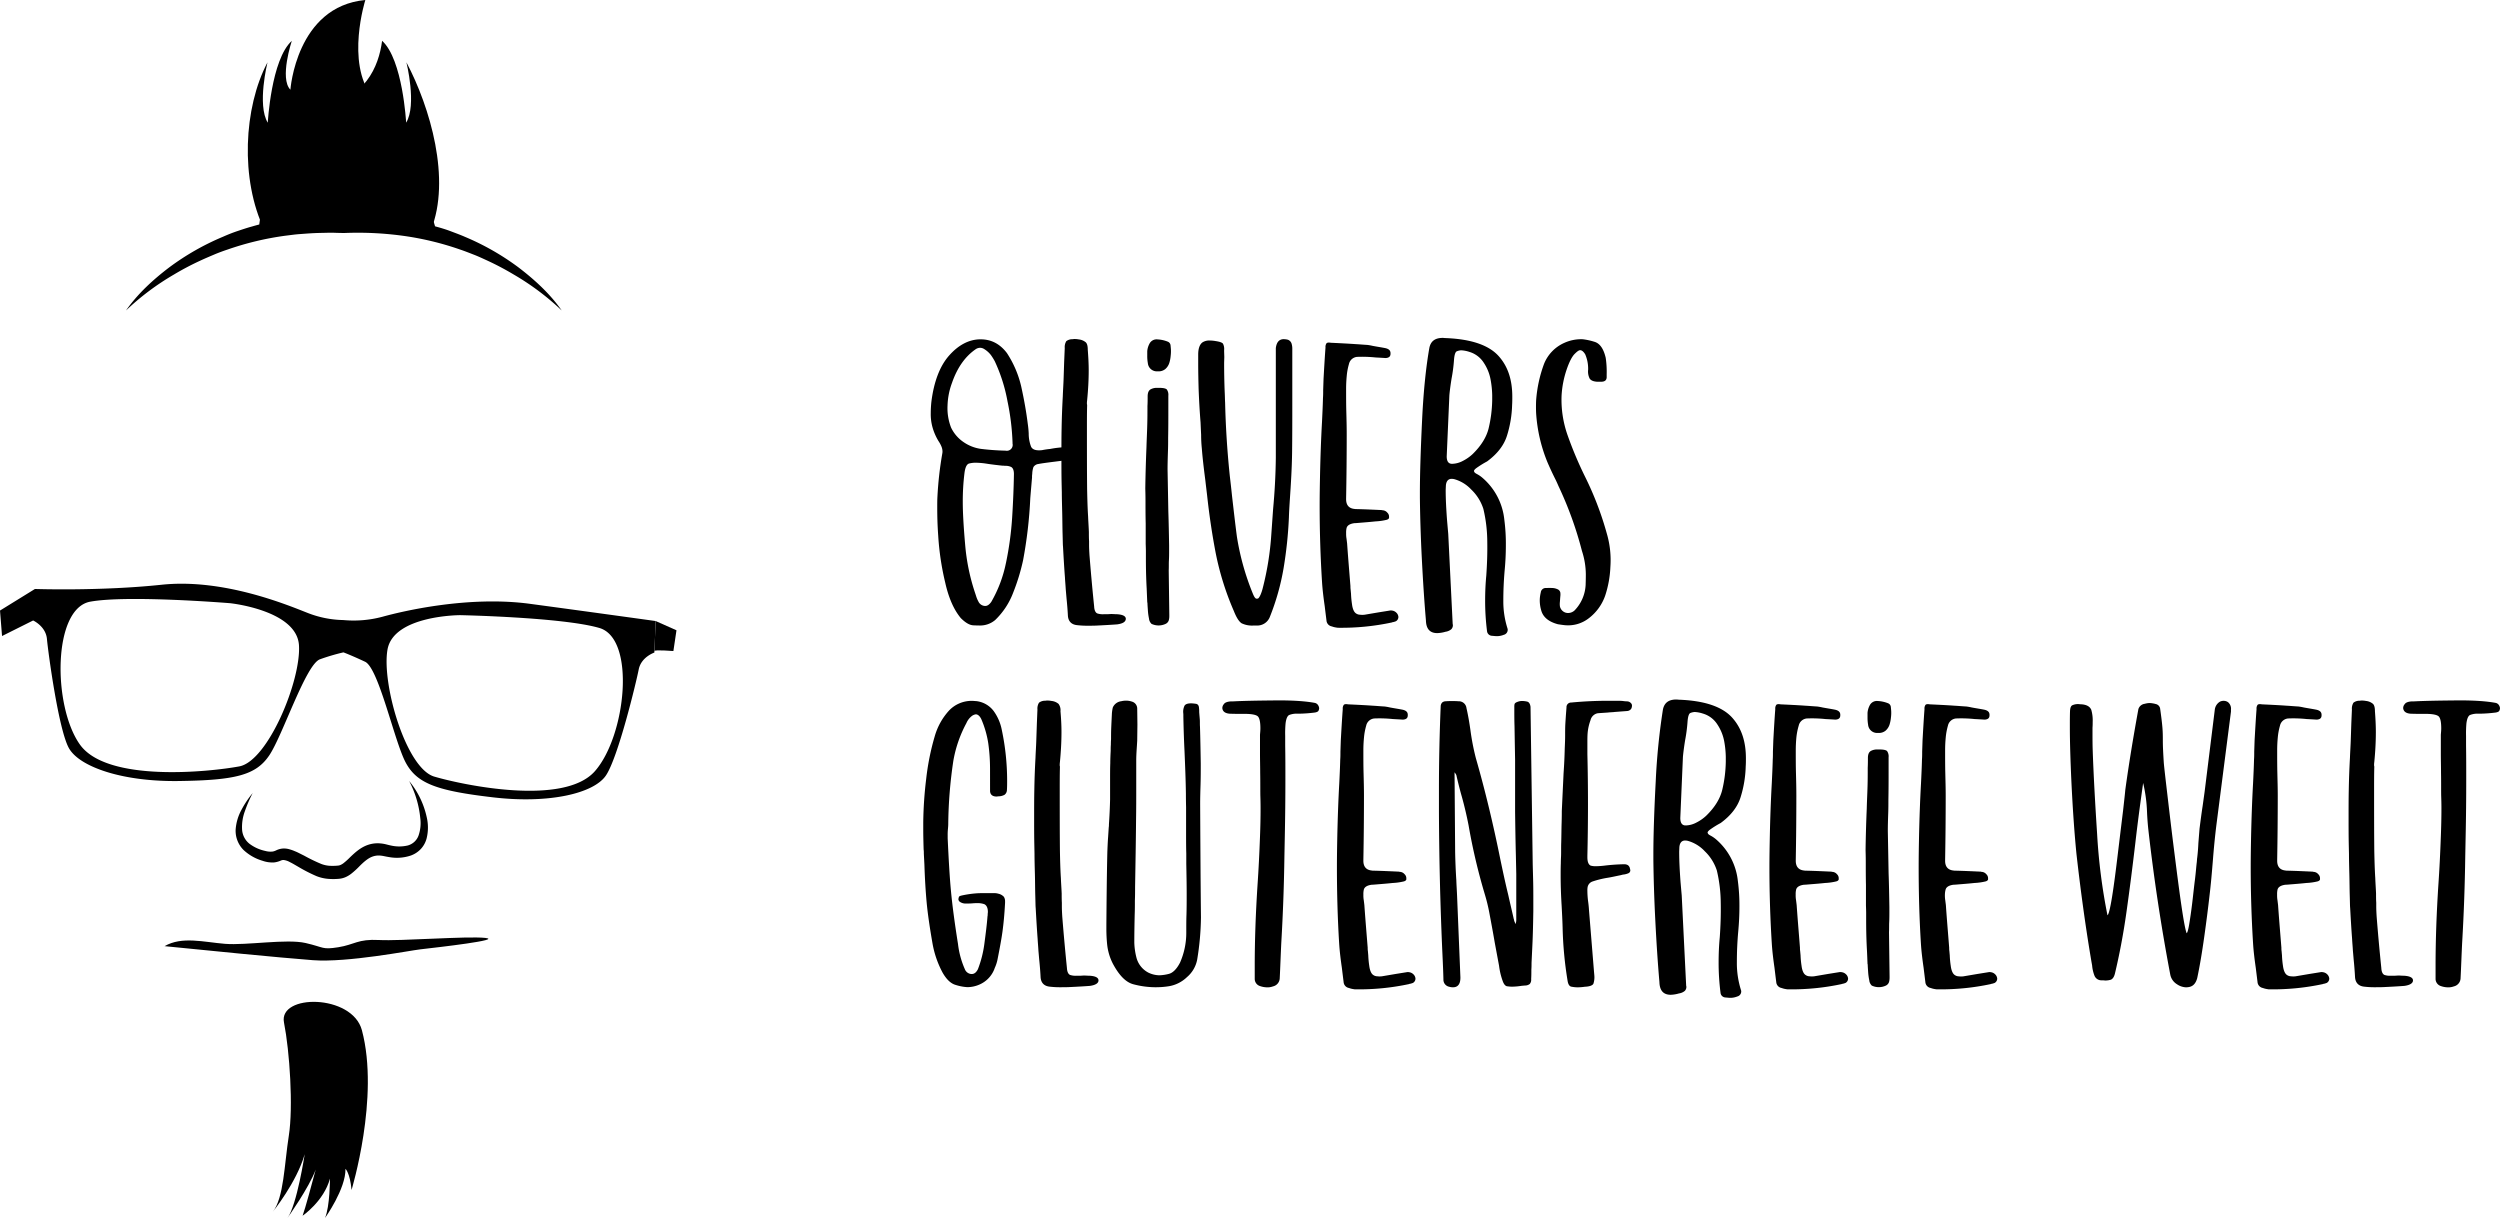 <svg id="Layer_1" data-name="Layer 1" xmlns="http://www.w3.org/2000/svg" viewBox="0 0 1126.02 548.62"><path d="M424.5,203.18a6.09,6.09,0,0,0-.44-2,13,13,0,0,0-1.32-2.46,25.16,25.16,0,0,1-2.73-6.25,22.21,22.21,0,0,1-.79-6.41c0-1.59.09-3.17.27-5,1.14-9.23,3.87-16.26,8-20.92s8.7-7.12,13.63-7.3h.61c4.66,0,8.62,2,11.78,6.16A46.47,46.47,0,0,1,460,174.25c1.32,6,2.28,11.52,2.9,16.53a44.72,44.72,0,0,1,.44,4.49,16.62,16.62,0,0,0,1.05,5.89c.53,1.14,1.76,1.67,3.52,1.67a8.91,8.91,0,0,0,1.5-.09,34.15,34.15,0,0,1,3.6-.53,44.29,44.29,0,0,1,6.68-.79h.71a2.18,2.18,0,0,1,1.76,1.5,5.22,5.22,0,0,1,.35,1.58,5.75,5.75,0,0,1-.27,1.49,1.81,1.81,0,0,1-1.49,1.23l-7,.88c-2.72.36-4.74.62-6,.88a3.05,3.05,0,0,0-2.29,1.41,10.51,10.51,0,0,0-.53,3.08,8.3,8.3,0,0,0-.09,1.58c-.26,3-.52,6.07-.79,9.32a201.05,201.05,0,0,1-3.25,28,92.16,92.16,0,0,1-4.4,14.42,33.56,33.56,0,0,1-8.17,12.48,10.5,10.5,0,0,1-7.12,2.46c-.18,0-1.06,0-2.73-.08s-3.52-1.15-5.63-3.26c-3.07-3.69-5.45-9-7-15.91a122.17,122.17,0,0,1-3.17-21.19c-.35-4.84-.44-9.06-.44-12.66,0-1.76,0-3.43.09-4.93a159.73,159.73,0,0,1,2.2-19.51A4.26,4.26,0,0,0,424.5,203.18Zm4.39-31a31.75,31.75,0,0,0-2.11,10.47,24.05,24.05,0,0,0,1.59,9.93,16.42,16.42,0,0,0,5.71,6.6,18.21,18.21,0,0,0,7.74,3c3.6.44,7.12.7,10.73.79h.35a2.64,2.64,0,0,0,3.16-3.17v-.44a108.79,108.79,0,0,0-2.28-18.64,73.56,73.56,0,0,0-5.72-18,25.79,25.79,0,0,0-1.76-2.82,11.27,11.27,0,0,0-3.07-2.72,3.45,3.45,0,0,0-1.76-.53,3.73,3.73,0,0,0-1.85.53C434.79,160.45,431.27,165.46,428.89,172.14Zm24.18,81.51a145.15,145.15,0,0,0,2.82-20.75c.44-7.12.7-13.54.79-19.43,0-1.67-.44-2.73-1.23-3.17a5.68,5.68,0,0,0-2.46-.53h-.44a6,6,0,0,0-1.15-.08c-2.55-.27-4.66-.53-6.42-.79a37,37,0,0,0-5.53-.53,12.11,12.11,0,0,0-2.91.35c-1.05.26-1.75,1.58-2.11,4.13a104.15,104.15,0,0,0-.79,13.28q0,6.85,1.06,19a92.51,92.51,0,0,0,4.66,22.42c.09.26.17.53.26.79a12.7,12.7,0,0,0,1.06,2.55,3.45,3.45,0,0,0,2.9,2h.17c1,0,1.85-.61,2.73-1.84A57.92,57.92,0,0,0,453.07,253.65Z"/><path d="M490.36,166.87c0,4.48-.27,9-.71,13.45a9.91,9.91,0,0,0-.09,1.67,1.68,1.68,0,0,1,.09.62c-.09,3.43-.09,6.77-.09,10.11,0,9.23,0,18.55.09,27.78.09,4.05.18,8.09.44,12.13.09,2.38.27,4.66.35,7,0,1.41,0,2.81.09,4.13v1.59c0,1.58.09,3.07.18,4.66q.92,11.6,2.11,23.21c.08,1.67.61,2.72,1.4,3.07a7.94,7.94,0,0,0,2.91.36h1.49c.62,0,1.32-.09,2-.09s1.58.09,2.46.09q4,.25,4,2.11c-.09,1.31-1.32,2.11-3.87,2.46q-3.3.25-9,.53c-1.4.08-2.81.08-4,.08a40,40,0,0,1-5.1-.26c-2.55-.26-4-1.76-4.13-4.4s-.36-5.27-.62-7.82l-.35-4.05c-.09-1.75-.27-3.51-.35-5.18-.36-4.66-.62-9.32-.88-14-.09-.79-.09-2.55-.18-5.45s-.09-6.07-.17-9.59-.18-6.59-.18-9.23l-.09-4c-.09-4.22-.09-8.35-.09-12.57s0-8.35.09-12.57q.13-7.12.53-14.25c.09-2.55.26-5,.35-7.47.09-2.64.18-5.27.26-7.91l.27-6.33a5.08,5.08,0,0,1,.7-3.08,4.37,4.37,0,0,1,2.82-.88,4.88,4.88,0,0,1,1.14-.09,10.53,10.53,0,0,1,1.67.18,5.83,5.83,0,0,1,3.16,1.32c.62.61.88,1.76.88,3.34C490.18,160.63,490.36,163.7,490.36,166.87Z"/><path d="M516.47,265c-.26-4.57-.35-9.23-.35-13.8v-2.82c0-.09,0-1.23-.09-3.43v-9.23c-.09-3.6-.09-7-.09-10.11s-.09-5-.09-5.8q.14-9.24.53-18.47c.09-3.25.27-6.59.35-9.93.09-2.81.09-5.63.09-8.53.09-1.49.09-2.9.09-4.31,0-1.67.44-2.72,1.41-3.25a5.92,5.92,0,0,1,3.07-.62h.88c1.67,0,2.82.27,3.26.71a4.16,4.16,0,0,1,.7,2.81v5.45c0,4.57,0,9.15-.09,13.63,0,2,0,4-.09,6.07-.08,2.72-.17,5.36-.17,8.09l.35,19c.17,5,.26,10.11.35,15.21v2.2c0,1.49,0,3.07-.09,4.57s0,3-.09,4.48l.27,20v.7a6.57,6.57,0,0,1-.27,1.85A2.66,2.66,0,0,1,525,281a7.41,7.41,0,0,1-6.33,0,3.73,3.73,0,0,1-1.15-2.37,26.35,26.35,0,0,1-.52-4c-.09-1.32-.18-2.37-.18-3.16a.33.33,0,0,1-.09-.27C516.65,269.21,516.56,267.1,516.47,265Zm10.81-104.72a14.91,14.91,0,0,1-.61,3.17,6.06,6.06,0,0,1-1.85,2.81,4.75,4.75,0,0,1-3.08,1h-.61a4.06,4.06,0,0,1-4.13-3.69,18,18,0,0,1-.27-3.34v-2a8.41,8.41,0,0,1,1-3.42,3.59,3.59,0,0,1,3.6-1.94,14.24,14.24,0,0,1,4.75,1.06,2,2,0,0,1,1.15,1.67c.08.88.17,1.67.17,2.28v.71A17.27,17.27,0,0,1,527.28,160.27Z"/><path d="M541,195.88c-.09-1.84-.18-3.78-.26-5.62-.44-5.54-.71-10.64-.88-15.3-.09-3.52-.18-7.3-.18-11.26v-4c0-2.81.71-4.66,2-5.54a5.64,5.64,0,0,1,3.17-.79,15.62,15.62,0,0,1,2.73.26c1.75.27,2.81.62,3.25,1.15a5.17,5.17,0,0,1,.53,2.9v.61l.08,2.55-.08,2.55c0,4.49.08,8.88.26,13.28.09,1.58.09,3.16.18,4.66q.39,16.49,2.11,33c.35,3,.7,6,1,9,.71,6.15,1.41,12.31,2.2,18.37a114.62,114.62,0,0,0,7.21,25.76c.62,1.5,1.14,2.2,1.67,2.2a2.32,2.32,0,0,0,.62-.09c.26-.08.7-.7,1.14-1.67a20,20,0,0,0,1-3,131.47,131.47,0,0,0,3.86-24.17q.41-5.8.8-11.35c.7-7.47,1.14-15.21,1.23-23.21V156.76c.35-2.64,1.49-4,3.6-4a8,8,0,0,1,1.85.26A2.75,2.75,0,0,1,581.8,155a7.53,7.53,0,0,1,.26,1.93v25.24c0,7.12,0,14.33-.09,21.45s-.52,14.16-1,21.19c-.18,2.81-.36,5.63-.44,8.35a188.61,188.61,0,0,1-2.38,22.69A108,108,0,0,1,572,277.74a6.08,6.08,0,0,1-6.07,4h-1.23a10.87,10.87,0,0,1-5.45-1c-1.23-.79-2.37-2.64-3.52-5.54a127.23,127.23,0,0,1-8.17-26.11c-1.59-8.27-2.9-17-3.87-26-.26-2.2-.53-4.4-.79-6.68l-.27-2.11c-.52-4.13-1-8.18-1.32-12.31Q541,198.92,541,195.88Z"/><path d="M627,275a3.29,3.29,0,0,1,1.85.88,2.94,2.94,0,0,1,1,2,2.21,2.21,0,0,1-1.14,1.94,8.11,8.11,0,0,1-1.49.44.33.33,0,0,0-.27.09A108,108,0,0,1,603,282.75a4.26,4.26,0,0,1-1.06-.09,10.2,10.2,0,0,1-1.58-.35c-.17-.09-.35-.09-.53-.18a2.9,2.9,0,0,1-2.37-2.63c-.26-2.11-.53-4.22-.79-6.42-.53-3.69-1-7.39-1.23-11.17-.71-11.34-1.06-22.77-1.06-34.11,0-4.66.09-9.41.18-14.07.17-7.91.44-15.74.88-23.65.17-3.6.35-7.21.44-10.81.09-1.15.09-2.38.09-3.61l.17-5.1c.27-4.66.53-9.41.88-14.07a2.78,2.78,0,0,1,.44-1.84c.26-.35,1-.44,1.93-.27,3.79.18,7.48.36,11.26.62,1.67.09,3.43.26,5.19.35a23.51,23.51,0,0,1,2.46.44c1.84.35,3.69.62,5.62,1,1.59.35,2.38,1.05,2.38,2.28v.27c0,1.23-.71,1.84-2.2,1.93-1.32-.09-2.81-.17-4.48-.26a58.15,58.15,0,0,0-8.36-.27,4.12,4.12,0,0,0-3.69,3.26,27.78,27.78,0,0,0-1,5.45c-.18,1.93-.27,3.78-.27,5.63,0,3.51,0,6.94.09,10.28s.18,6.77.18,10.11q0,14.51-.27,29v.35c0,2.64,1.23,4.13,3.69,4.4a4.78,4.78,0,0,0,1.06.08c3.78.09,7.56.27,11.34.44l.27.09a2.92,2.92,0,0,1,2.19,1.06,2.45,2.45,0,0,1,.79,1.75v.62c-.08.35-.43.7-1.14.88a26.31,26.31,0,0,1-5,.7c-2.46.27-4.75.44-6.95.62-1.05.09-1.84.17-2.46.17-2.11.27-3.34,1.06-3.6,2.29a8.73,8.73,0,0,0-.18,2.2,12.6,12.6,0,0,0,.18,2.55l.26,2.11c.44,6.42,1,12.83,1.5,19.25a10,10,0,0,0,.08,1.5l.18,1.93a41.12,41.12,0,0,0,.44,4.66c.26,2.11.88,3.52,1.76,4.13a3.25,3.25,0,0,0,1.84.62,8.32,8.32,0,0,0,2.12,0l6.24-1.06,4.92-.79A2.83,2.83,0,0,1,627,275Z"/><path d="M649.85,152.19c.36,0,.8.08,1.15.08,11.78.44,20,3.26,24.44,8.62,3.87,4.57,5.71,10.46,5.71,17.76,0,1.23,0,2.46-.08,3.69a50.47,50.47,0,0,1-2.29,13.81c-1.32,4.3-4.31,8.26-9,11.69a43.22,43.22,0,0,0-4.83,3c-.71.53-1.06,1-1.06,1.32a1.49,1.49,0,0,0,.18.44q.12.39,1.32,1a13.64,13.64,0,0,1,2.19,1.5A28.64,28.64,0,0,1,677.55,234a83.62,83.62,0,0,1,.7,11.61c0,3.69-.17,7.38-.53,11.17-.43,4.83-.61,9.4-.61,13.89A40.13,40.13,0,0,0,679,283.1a1.66,1.66,0,0,1,.08.62,2.3,2.3,0,0,1-1.75,2.2,8.43,8.43,0,0,1-3.26.61c-.44,0-1.23-.09-2.28-.18a2.33,2.33,0,0,1-2-1.93,108.91,108.91,0,0,1-.87-14.07c0-3.69.17-7.47.52-11.16.35-5.1.53-10.11.44-15.13a64.89,64.89,0,0,0-1.76-14.85,20.72,20.72,0,0,0-5.45-8.71,16.64,16.64,0,0,0-7.56-4.66,5.78,5.78,0,0,0-1.23-.17c-1.58,0-2.46,1-2.64,3l-.09,1.94c0,4.48.27,9.06.62,13.8.18,2,.35,4.05.53,6l2,40.62.09.44a2.61,2.61,0,0,1-.71,1.94,5.18,5.18,0,0,1-2.63,1.14,14.78,14.78,0,0,1-3.7.61c-3.34,0-5-1.93-5.1-5.71q-1.05-12.14-1.84-27.7c-.53-10.28-.79-19.52-.88-27.6v-2.2c0-8.27.35-19.26,1-32.89s1.85-24.35,3.26-32.35C644.4,153.68,646.34,152.19,649.85,152.19Zm1.76,53.36c0,2.11.71,3.26,2.2,3.35h.44a10.78,10.78,0,0,0,4.66-1.32,18.88,18.88,0,0,0,4.4-3.08c3.86-3.78,6.24-7.65,7.21-11.69a58.52,58.52,0,0,0,1.58-12.58V178a43.16,43.16,0,0,0-.71-6.94,20.17,20.17,0,0,0-3.07-7.65,11.59,11.59,0,0,0-6.51-4.92,14,14,0,0,0-3.69-.71,6.16,6.16,0,0,0-1.94.44c-.7.27-1.14,1.67-1.31,4.22a69.4,69.4,0,0,1-1.06,8c-.44,2.73-.79,5.28-1,7.56Z"/><path d="M700.41,215.58c-1.23-2.46-2.37-4.93-3.43-7.39a69.74,69.74,0,0,1-5.1-22.15c-.08-1.85-.08-3.7,0-5.63a59.73,59.73,0,0,1,3.61-16.62,17.43,17.43,0,0,1,9-9.32,18.33,18.33,0,0,1,8.36-1.67,27.91,27.91,0,0,1,5.27,1.14c2.46.71,4.13,3.08,5.1,7.21a41.73,41.73,0,0,1,.44,7.39V170c-.09,1.32-.88,1.94-2.55,1.94h-1.67c-1.67-.09-2.81-.53-3.43-1.41a7.07,7.07,0,0,1-.7-4,16.39,16.39,0,0,0-1.32-6.94c-.7-1.14-1.41-1.76-2.11-1.85s-1.49.53-2.64,1.67-2.37,3.43-3.6,7a44.33,44.33,0,0,0-2.29,11.69,47.92,47.92,0,0,0,2.73,18,170,170,0,0,0,7.73,18.38,144,144,0,0,1,9.94,25.94,42.63,42.63,0,0,1,1.58,14.94A47.38,47.38,0,0,1,723,268.24a21.8,21.8,0,0,1-7.48,10.29,15.13,15.13,0,0,1-10.46,3.08c-1.05-.09-2.2-.27-3.34-.44-4-1.06-6.42-3-7.38-5.72a16,16,0,0,1-.8-5.8,17.35,17.35,0,0,1,.44-2.81,2.22,2.22,0,0,1,2.2-2c1.06,0,1.94-.08,2.73,0a6.06,6.06,0,0,1,2.55.53,2.08,2.08,0,0,1,1.32,1.5,6.4,6.4,0,0,1,0,1.75l-.09,1.06c0,.44-.09.88-.09,1.32a8.28,8.28,0,0,0,0,2.11,3.78,3.78,0,0,0,2.81,2.9l.62.09a4.36,4.36,0,0,0,3.16-1.15,17.78,17.78,0,0,0,5-11.69c0-.44.08-1.93.08-4.66a34.82,34.82,0,0,0-1.75-10.46,163.58,163.58,0,0,0-10.47-29C701.55,218,701,216.72,700.41,215.58Z"/><path d="M445.92,346.37a82.81,82.81,0,0,0-.79-11.52,44.36,44.36,0,0,0-3.17-11c-.7-1.41-1.58-2.11-2.46-2.11a4,4,0,0,0-1.58.61,8,8,0,0,0-2.64,3.34,55.59,55.59,0,0,0-5.89,17,204.91,204.91,0,0,0-2.29,28.4c0,.88-.09,1.76-.17,2.64a25,25,0,0,0-.09,2.55v1.32c.44,9.41.88,17.41,1.49,23.82s1.67,14.42,3.17,23.83a39.08,39.08,0,0,0,3.07,11.26,3.4,3.4,0,0,0,2.82,2.19h.35c1.05,0,2-.7,2.73-2.19a49.29,49.29,0,0,0,2.9-11.43c.61-4.66,1.14-8.71,1.4-12.31a3,3,0,0,0,.09-.88c0-.44.09-.79.09-1.15,0-1.84-.62-3.07-1.67-3.51a8.87,8.87,0,0,0-3.25-.44,17.93,17.93,0,0,0-2.11.09c-1,.08-1.94.08-2.91.08a4.45,4.45,0,0,1-2.81-.87,1.58,1.58,0,0,1-.53-1.15c0-.09.09-.35.18-.79s.53-.62,1.23-.79a47.84,47.84,0,0,1,6.77-1c1.32-.09,2.73-.09,4.22-.09h3.78a6.57,6.57,0,0,1,1.85.27,4.7,4.7,0,0,1,2.46,1.4,3.69,3.69,0,0,1,.53,2v.7c-.27,5.28-.71,9.58-1.15,12.84s-1.23,7.56-2.28,12.83a17.47,17.47,0,0,1-1.23,3.7l-.18.52a12.5,12.5,0,0,1-6.77,6.95,13.5,13.5,0,0,1-5.45,1.14,21.51,21.51,0,0,1-5.19-1c-2.2-.62-4.13-2.47-5.89-5.54A44,44,0,0,1,420,424.88c-1.32-7.56-2.2-13.72-2.64-18.55s-.79-10.38-1-16.88c-.08-1.58-.17-3.26-.26-5.1a11.47,11.47,0,0,0-.09-1.76c-.09-3.08-.17-6.07-.17-9.14v-3a177.88,177.88,0,0,1,1.32-19.61A111.29,111.29,0,0,1,421,331.68a28.87,28.87,0,0,1,6.42-11.6,14,14,0,0,1,10.63-4.4c.53,0,1,.09,1.5.09a11.39,11.39,0,0,1,8,4.48,21.44,21.44,0,0,1,3.69,8.62,110.61,110.61,0,0,1,2.38,22.68c0,1.41,0,2.82-.09,4.22a2.78,2.78,0,0,1-1.06,2.2,5.7,5.7,0,0,1-2.64.7c-.35,0-.61.09-1,.09-1.85,0-2.82-.88-2.9-2.46Z"/><path d="M478.1,329.75c0,4.48-.27,9-.7,13.45a9.91,9.91,0,0,0-.09,1.67,1.68,1.68,0,0,1,.09.62c-.09,3.43-.09,6.77-.09,10.11,0,9.23,0,18.55.09,27.78.08,4.05.17,8.09.43,12.13.09,2.38.27,4.66.36,6.95,0,1.41,0,2.81.08,4.13v1.59c0,1.58.09,3.07.18,4.65q.93,11.61,2.11,23.22c.09,1.67.62,2.72,1.41,3.07a7.84,7.84,0,0,0,2.9.36h1.49c.62,0,1.32-.09,2-.09s1.58.09,2.46.09c2.64.17,3.95.88,3.95,2.11s-1.31,2.11-3.86,2.46q-3.3.26-9,.53c-1.41.08-2.82.08-4,.08a40,40,0,0,1-5.1-.26c-2.55-.26-4-1.76-4.13-4.4s-.35-5.27-.62-7.82l-.35-4.05c-.09-1.75-.26-3.51-.35-5.18-.35-4.66-.62-9.32-.88-14-.09-.79-.09-2.55-.18-5.46s-.08-6.06-.17-9.58-.18-6.59-.18-9.23l-.08-4c-.09-4.22-.09-8.35-.09-12.57s0-8.35.09-12.57q.12-7.12.52-14.25c.09-2.55.27-5,.35-7.47l.27-7.91c.09-2.11.17-4.22.26-6.33a5.07,5.07,0,0,1,.71-3.08,4.32,4.32,0,0,1,2.81-.88,4.88,4.88,0,0,1,1.14-.09,10.4,10.4,0,0,1,1.67.18,5.87,5.87,0,0,1,3.17,1.32,4.78,4.78,0,0,1,.88,3.34C477.92,323.51,478.1,326.58,478.1,329.75Z"/><path d="M539.21,432.27a13.71,13.71,0,0,1-4.58,7.82,15.35,15.35,0,0,1-8.26,4.13,37.69,37.69,0,0,1-6.24.44,39.12,39.12,0,0,1-9.59-1.32c-3.43-.87-6.5-4-9.4-9.49a24.62,24.62,0,0,1-2.47-8.44,69.75,69.75,0,0,1-.35-7.3v-1.49c.09-11,.18-22,.44-33,.09-2.19.18-4.48.35-6.68l.27-4.22a7.32,7.32,0,0,0,.09-1.4c.26-3.79.43-7.48.52-11.26v-9.23c0-2.37,0-4.75.09-7.12,0-1.85.09-3.69.18-5.54,0-1,0-1.85.08-2.73,0-.61,0-1.4.09-2.46,0-1.58,0-3.43.09-5.45s.18-3.87.26-5.54a16.6,16.6,0,0,1,.44-3.34,4.78,4.78,0,0,1,3.78-2.81,9.85,9.85,0,0,1,2.2-.27,8.39,8.39,0,0,1,2.64.44,3.27,3.27,0,0,1,2.37,3.08l.09,7.3-.09,7.21c-.08,1.4-.17,2.81-.26,4.13-.09,1.58-.18,3.16-.18,4.75v12.13c0,4.84,0,9.76-.08,14.59-.09,10.12-.27,20.23-.44,30.34,0,2,0,4-.09,6.07,0,2.19,0,4.3-.09,6.41-.09,4.14-.17,8.36-.17,12.49a30.55,30.55,0,0,0,1,6.94,10.63,10.63,0,0,0,5.28,6.6,11.7,11.7,0,0,0,5,1.23,19.25,19.25,0,0,0,4.22-.62c1.85-.44,3.6-2.19,5.1-5.1a33.22,33.22,0,0,0,2.81-13.27v-1.15c0-2.37,0-4.83.09-7.2.09-3.08.09-6.16.09-9.24,0-4.57-.09-9.14-.18-13.71v-4.57c-.09-2.91-.09-6.33-.09-10.29V363.51c-.08-3.16-.08-5.19-.08-6-.09-6.33-.35-12.66-.62-19q-.39-7.92-.53-15.83v-.79c0-.44-.08-.88-.08-1.23a6.36,6.36,0,0,1,.61-2.81c.44-.71,1.41-1.06,3-1.06a16.9,16.9,0,0,1,1.93.18c1,.09,1.5.7,1.59,1.85a13.86,13.86,0,0,1,.09,1.93c.08,1.06.17,2.11.26,3.17s0,2.19.09,3.34c.17,5.54.26,11.16.35,16.7,0,3.08,0,6.16-.09,9.23s-.18,6-.18,9c.09,17.06.18,34.12.36,51.17A124.88,124.88,0,0,1,539.21,432.27Z"/><path d="M550.81,319.9a2.39,2.39,0,0,1-.26-1,2.69,2.69,0,0,1,.7-1.76c.44-.71,1.59-1.15,3.26-1.23h.88c5-.27,11.34-.36,19.08-.44s13.71.35,17.84,1.14a2.35,2.35,0,0,1,1.5,1.23,2.94,2.94,0,0,1,.35,1.14,3.15,3.15,0,0,1-.26,1.06c-.18.44-.71.7-1.59.88a64.84,64.84,0,0,1-7.12.53h-.7a9.11,9.11,0,0,0-3.87.61c-.79.44-1.32,1.67-1.58,3.69a49.52,49.52,0,0,0-.18,5.72v4.22c.09,5.1.09,10.2.09,15.3,0,8.53-.09,17-.26,25.5l-.18,9.23c-.18,12.57-.62,25.58-1.41,38.95-.26,5.45-.44,10.81-.7,16a3.9,3.9,0,0,1-3,3.6,7.24,7.24,0,0,1-2.73.44,10.35,10.35,0,0,1-3.25-.61,3.38,3.38,0,0,1-2.28-3.17v-5.8c0-11.69.44-23.65,1.23-36.05.52-7.65.88-15,1.14-22.16.18-4.65.26-8.88.26-12.57,0-1,0-2.72-.08-5.27s0-6.25-.09-10.91c0-2.72-.09-5.8-.09-9.14v-8.09c.09-1.05.18-2,.18-2.9,0-2.73-.36-4.48-1.06-5.28s-2.81-1.23-6-1.23h-1.85c-1.4,0-3.07,0-5-.08C552.22,321.31,551.25,320.78,550.81,319.9Z"/><path d="M634.69,437.89a3.29,3.29,0,0,1,1.85.88,3,3,0,0,1,1,2,2.21,2.21,0,0,1-1.14,1.94,8,8,0,0,1-1.5.44.3.3,0,0,0-.26.09,108.17,108.17,0,0,1-23.92,2.37,4.15,4.15,0,0,1-1.05-.09,10.07,10.07,0,0,1-1.59-.35c-.17-.09-.35-.09-.52-.18a2.91,2.91,0,0,1-2.38-2.63c-.26-2.11-.53-4.22-.79-6.42-.53-3.69-1-7.39-1.23-11.17-.7-11.34-1-22.77-1-34.11,0-4.66.08-9.41.17-14.07.18-7.91.44-15.74.88-23.65.18-3.61.35-7.21.44-10.81.09-1.15.09-2.38.09-3.61l.17-5.1c.27-4.66.53-9.41.88-14.07a2.78,2.78,0,0,1,.44-1.84c.27-.36,1-.44,1.94-.27,3.78.18,7.47.35,11.25.62,1.67.09,3.43.26,5.19.35a23.51,23.51,0,0,1,2.46.44c1.85.35,3.69.62,5.63,1,1.58.35,2.37,1.05,2.37,2.28v.27c0,1.23-.7,1.84-2.2,1.93-1.32-.09-2.81-.17-4.48-.26a58,58,0,0,0-8.35-.27,4.12,4.12,0,0,0-3.7,3.26,28.53,28.53,0,0,0-1,5.45c-.18,1.93-.27,3.78-.27,5.63,0,3.51,0,6.94.09,10.28s.18,6.77.18,10.11q0,14.51-.27,29v.35c0,2.64,1.24,4.13,3.7,4.4a4.65,4.65,0,0,0,1.05.08c3.78.09,7.56.27,11.34.44l.27.09a2.93,2.93,0,0,1,2.2,1.06,2.49,2.49,0,0,1,.79,1.75v.62c-.09.35-.44.7-1.15.88a26.18,26.18,0,0,1-5,.7c-2.46.27-4.74.44-6.94.62-1.06.09-1.85.17-2.46.17-2.11.27-3.35,1.06-3.61,2.29a8.73,8.73,0,0,0-.18,2.2,12.6,12.6,0,0,0,.18,2.55c.09.7.18,1.4.26,2.11.44,6.42,1,12.83,1.5,19.25a8.91,8.91,0,0,0,.09,1.5l.17,1.93a41.12,41.12,0,0,0,.44,4.66c.27,2.11.88,3.52,1.76,4.13a3.26,3.26,0,0,0,1.85.62,8.24,8.24,0,0,0,2.11,0l6.24-1.06,4.92-.79A2.83,2.83,0,0,1,634.69,437.89Z"/><path d="M690.35,389.36l.18,6.86c.09,3.16.09,6.33.09,9.49v4.75c-.09,5.19-.18,10.46-.44,15.65l-.36,7.56c0,1,0,2-.08,3,0,1.5,0,2.9-.09,4.31a3,3,0,0,1-.62,2.2,3.42,3.42,0,0,1-2.2.7c-.61.09-1.23.09-1.75.18a29.36,29.36,0,0,1-4.22.35,18.7,18.7,0,0,1-2-.18c-.79-.08-1.49-.88-2-2.28a31.09,31.09,0,0,1-1.67-6.95l-1.93-10.37c-.79-4.66-1.67-9.32-2.55-14a79.21,79.21,0,0,0-1.94-7.83,267.89,267.89,0,0,1-7.29-30.95c-.88-4.57-1.94-9-3.08-13.1-.79-2.72-1.5-5.62-2.2-8.53-.09-.44-.18-.79-.26-1.14a7,7,0,0,0-.8-1.23l.27,36c.09,4.22.26,8.44.53,12.57.08,2.38.26,4.84.35,7.3l1.49,36.49v.18c0,2.81-1.14,4.3-3.34,4.3a6.41,6.41,0,0,1-1.76-.26,3.22,3.22,0,0,1-2.55-3.25c-.09-3.79-.26-7.57-.44-11.35q-1.44-31.65-1.58-64.09V355.6q0-18.74.79-37.46a2.69,2.69,0,0,1,.62-1.67,2.44,2.44,0,0,1,1.67-.61c1-.09,1.84-.09,2.81-.09s1.94,0,2.9.09a3.45,3.45,0,0,1,3.61,3.07c.79,3.43,1.32,6.69,1.76,9.76a106.58,106.58,0,0,0,2.46,12.75c4.31,15,7.91,30.16,11,45.46,1.14,5.45,2.28,10.81,3.6,16.18.79,3.6,1.67,7.21,2.47,10.81,0,.09,0,.09.08.09a3.14,3.14,0,0,0,.18.88,8.83,8.83,0,0,0,.61,1.32,1.12,1.12,0,0,0,.09-.53,4.39,4.39,0,0,0,.18-1.14V393.67l-.18-8.44c-.17-6.51-.26-13-.35-19.52V342.23c-.09-5-.18-10.11-.26-15.21-.09-2.55-.09-5-.09-7.56v-1a6.13,6.13,0,0,1,.09-1.24c.08-.43.52-.79,1.23-1.05a5.84,5.84,0,0,1,2.46-.44,11.18,11.18,0,0,1,1.93.26c.88.18,1.41,1,1.59,2.38Z"/><path d="M716.38,324.39a22,22,0,0,0-1.32,6.06c-.09,1.41-.09,2.73-.09,3.69v5.54c.18,7.39.27,14.95.27,22.51s-.09,15.39-.27,23.21v.71c0,2.11.53,3.34,1.5,3.78a8.19,8.19,0,0,0,2.37.26,35.37,35.37,0,0,0,3.78-.26c2.2-.27,5-.53,8.53-.62h.44a2.94,2.94,0,0,1,1.67.44,2.32,2.32,0,0,1,.88,1.5,3.65,3.65,0,0,1,.17.88,1.43,1.43,0,0,1-.87,1.23,7.92,7.92,0,0,1-2.47.61l-1.05.27c-2.2.44-4,.87-5.72,1.14a42,42,0,0,0-6.85,1.67,3.33,3.33,0,0,0-2.29,2.64,9.33,9.33,0,0,0-.09,1.67,40.54,40.54,0,0,0,.27,4.22c.17,1.23.35,2.64.44,4.22l2.28,28c.09,1,.18,1.76.18,2.46a9.57,9.57,0,0,1-.44,2.81c-.35.79-1.67,1.32-3.87,1.41a23.43,23.43,0,0,1-3.34.26,14.37,14.37,0,0,1-2.55-.26c-1-.09-1.58-1-1.85-2.46a170.71,170.71,0,0,1-2.28-24.27c-.09-3.25-.27-6.59-.44-9.85-.27-4.39-.44-8.88-.44-13.27,0-1.94,0-3.78.08-5.72,0-.26,0-1.23.09-3s0-3.87.09-6.42c.09-3.07.09-6.06.18-8.88s.08-4.48.08-5.27c.27-5.72.53-11.34.8-17.06.26-3.69.44-7.38.52-11,.09-2,.18-4,.18-6,0-1.67,0-3.43.09-5.18.08-1.32.17-2.64.26-4,.09-1.14.18-2.29.26-3.43a2.06,2.06,0,0,1,2.12-2.2c5.53-.53,11.07-.79,16.44-.79h4c1,0,1.85,0,2.82.09a13.84,13.84,0,0,0,1.93.17,2.47,2.47,0,0,1,2,1.15,1.54,1.54,0,0,1,.18.88,3,3,0,0,1-.35,1.32,2.39,2.39,0,0,1-1.85,1l-13.19,1A4.11,4.11,0,0,0,716.38,324.39Z"/><path d="M755.07,315.06c.35,0,.79.09,1.14.09,11.78.44,20,3.26,24.44,8.62,3.87,4.57,5.72,10.46,5.72,17.76,0,1.23,0,2.46-.09,3.69A50.47,50.47,0,0,1,784,359c-1.32,4.3-4.3,8.26-9,11.69a43.22,43.22,0,0,0-4.83,3c-.7.53-1.06,1-1.06,1.32a1.49,1.49,0,0,0,.18.44q.13.39,1.32,1a13.69,13.69,0,0,1,2.2,1.5,28.65,28.65,0,0,1,9.93,18.81,83.61,83.61,0,0,1,.71,11.61c0,3.69-.18,7.38-.53,11.16-.44,4.84-.62,9.41-.62,13.9A40.43,40.43,0,0,0,784.17,446a1.49,1.49,0,0,1,.09.62,2.31,2.31,0,0,1-1.76,2.2,8.42,8.42,0,0,1-3.25.61c-.44,0-1.24-.09-2.29-.18a2.31,2.31,0,0,1-2-1.93,107.17,107.17,0,0,1-.88-14.07c0-3.69.17-7.47.52-11.16.36-5.1.53-10.11.44-15.13a65.44,65.44,0,0,0-1.75-14.85,20.92,20.92,0,0,0-5.45-8.71,16.61,16.61,0,0,0-7.57-4.66,5.78,5.78,0,0,0-1.23-.17c-1.58,0-2.46,1-2.64,3l-.08,1.94c0,4.48.26,9.06.61,13.8.18,2,.35,4.05.53,6l2,40.62.09.44a2.6,2.6,0,0,1-.7,1.94,5.36,5.36,0,0,1-2.64,1.14,14.78,14.78,0,0,1-3.69.61c-3.34,0-5-1.93-5.1-5.71q-1.06-12.14-1.85-27.7c-.53-10.28-.79-19.52-.88-27.6v-2.2c0-8.27.35-19.26,1.06-32.89A294.31,294.31,0,0,1,749,319.55C749.62,316.56,751.55,315.06,755.07,315.06Zm1.75,53.37c0,2.11.71,3.26,2.2,3.35h.44a10.78,10.78,0,0,0,4.66-1.32,18.67,18.67,0,0,0,4.4-3.08c3.87-3.78,6.24-7.65,7.21-11.69a58.52,58.52,0,0,0,1.58-12.58v-2.2a43,43,0,0,0-.7-6.94,20.36,20.36,0,0,0-3.08-7.65A11.52,11.52,0,0,0,767,321.4a14,14,0,0,0-3.69-.71,6.05,6.05,0,0,0-1.93.44c-.71.27-1.15,1.67-1.32,4.22a69.4,69.4,0,0,1-1.06,8c-.44,2.73-.79,5.28-1,7.56Z"/><path d="M829.54,437.89a3.32,3.32,0,0,1,1.85.88,2.94,2.94,0,0,1,1,2,2.21,2.21,0,0,1-1.14,1.94,8,8,0,0,1-1.5.44.32.32,0,0,0-.26.09,108.08,108.08,0,0,1-23.91,2.37,4.22,4.22,0,0,1-1.06-.09,10,10,0,0,1-1.58-.35c-.18-.09-.35-.09-.53-.18a2.89,2.89,0,0,1-2.37-2.63c-.27-2.11-.53-4.22-.79-6.42-.53-3.69-1-7.39-1.23-11.17-.71-11.34-1.06-22.77-1.06-34.11,0-4.66.09-9.41.18-14.07.17-7.91.44-15.74.88-23.65.17-3.61.35-7.21.44-10.81.08-1.15.08-2.38.08-3.61l.18-5.1c.26-4.66.53-9.41.88-14.07a2.73,2.73,0,0,1,.44-1.84c.26-.36,1-.44,1.93-.27,3.78.18,7.48.35,11.26.62,1.67.09,3.43.26,5.18.35a24.17,24.17,0,0,1,2.47.44c1.84.35,3.69.62,5.62,1,1.58.35,2.38,1.05,2.38,2.28v.27c0,1.23-.71,1.84-2.2,1.93-1.32-.09-2.82-.17-4.49-.26a58,58,0,0,0-8.35-.27,4.12,4.12,0,0,0-3.69,3.26,28.55,28.55,0,0,0-1.06,5.45c-.17,1.93-.26,3.78-.26,5.63,0,3.51,0,6.94.09,10.28s.17,6.77.17,10.11q0,14.51-.26,29v.35c0,2.64,1.23,4.13,3.69,4.4a4.74,4.74,0,0,0,1.06.08c3.78.09,7.56.27,11.34.44l.26.09a2.93,2.93,0,0,1,2.2,1.06,2.45,2.45,0,0,1,.79,1.75v.62c-.09.35-.44.7-1.14.88a26.31,26.31,0,0,1-5,.7c-2.46.27-4.75.44-7,.62-1,.09-1.84.17-2.46.17-2.11.27-3.34,1.06-3.6,2.29a8.73,8.73,0,0,0-.18,2.2,12.6,12.6,0,0,0,.18,2.55l.26,2.11c.44,6.42,1,12.83,1.49,19.25a8.91,8.91,0,0,0,.09,1.5l.18,1.93a39,39,0,0,0,.44,4.66c.26,2.11.88,3.52,1.76,4.13a3.23,3.23,0,0,0,1.84.62,8.25,8.25,0,0,0,2.11,0l6.24-1.06,4.93-.79A2.83,2.83,0,0,1,829.54,437.89Z"/><path d="M840.88,427.87c-.26-4.57-.35-9.23-.35-13.8v-2.82c0-.09,0-1.23-.09-3.43v-9.23c-.08-3.6-.08-7-.08-10.11s-.09-5-.09-5.8q.13-9.24.53-18.47c.08-3.25.26-6.59.35-9.93.09-2.82.09-5.63.09-8.53.08-1.49.08-2.9.08-4.31,0-1.67.44-2.72,1.41-3.25a6,6,0,0,1,3.08-.62h.88c1.67,0,2.81.27,3.25.71a4.16,4.16,0,0,1,.7,2.81v5.45c0,4.57,0,9.15-.09,13.63,0,2,0,4-.08,6.07-.09,2.72-.18,5.36-.18,8.09l.35,19c.18,5,.27,10.11.35,15.21v2.19c0,1.5,0,3.08-.08,4.58s0,3-.09,4.48l.26,20v.7a6.94,6.94,0,0,1-.26,1.85,2.71,2.71,0,0,1-1.41,1.58,7.41,7.41,0,0,1-6.33,0,3.68,3.68,0,0,1-1.14-2.37,26.32,26.32,0,0,1-.53-4c-.09-1.32-.17-2.37-.17-3.16a.33.33,0,0,1-.09-.27C841.06,432.09,841,430,840.88,427.87ZM851.7,323.15a15.63,15.63,0,0,1-.62,3.17,6.12,6.12,0,0,1-1.84,2.81,4.77,4.77,0,0,1-3.08,1h-.62a4.06,4.06,0,0,1-4.13-3.69,19,19,0,0,1-.26-3.34v-2a8.62,8.62,0,0,1,1-3.43,3.6,3.6,0,0,1,3.61-1.93,14.35,14.35,0,0,1,4.75,1.06,2,2,0,0,1,1.14,1.67c.09.88.18,1.67.18,2.28v.71A17.27,17.27,0,0,1,851.7,323.15Z"/><path d="M896.72,437.89a3.29,3.29,0,0,1,1.84.88,3,3,0,0,1,1,2,2.21,2.21,0,0,1-1.14,1.94,8,8,0,0,1-1.5.44.31.31,0,0,0-.26.09,108.17,108.17,0,0,1-23.92,2.37,4.15,4.15,0,0,1-1.05-.09,10.07,10.07,0,0,1-1.59-.35c-.17-.09-.35-.09-.52-.18a2.91,2.91,0,0,1-2.38-2.63l-.79-6.42c-.53-3.69-1-7.39-1.23-11.17-.7-11.34-1-22.77-1-34.11,0-4.66.08-9.41.17-14.07.18-7.91.44-15.74.88-23.65.18-3.61.35-7.21.44-10.81.09-1.15.09-2.38.09-3.61l.17-5.1c.27-4.66.53-9.41.88-14.07a2.78,2.78,0,0,1,.44-1.84c.27-.36,1-.44,1.94-.27,3.78.18,7.47.35,11.25.62,1.67.09,3.43.26,5.19.35a23.51,23.51,0,0,1,2.46.44c1.85.35,3.69.62,5.63,1,1.58.35,2.37,1.05,2.37,2.28v.27c0,1.23-.7,1.84-2.2,1.93-1.31-.09-2.81-.17-4.48-.26a58,58,0,0,0-8.35-.27,4.12,4.12,0,0,0-3.7,3.26,29.33,29.33,0,0,0-1,5.45c-.18,1.93-.26,3.78-.26,5.63,0,3.51,0,6.94.08,10.28s.18,6.77.18,10.11q0,14.51-.26,29v.35c0,2.64,1.23,4.13,3.69,4.4a4.65,4.65,0,0,0,1.05.08c3.78.09,7.57.27,11.35.44l.26.09a2.93,2.93,0,0,1,2.2,1.06,2.49,2.49,0,0,1,.79,1.75v.62c-.09.35-.44.7-1.14.88a26.32,26.32,0,0,1-5,.7c-2.46.27-4.74.44-6.94.62-1.06.09-1.85.17-2.46.17-2.11.27-3.34,1.06-3.61,2.29A9.23,9.23,0,0,0,876,403a13.32,13.32,0,0,0,.17,2.55l.27,2.11c.43,6.42,1,12.83,1.49,19.25a8.91,8.91,0,0,0,.09,1.5l.17,1.93a41.12,41.12,0,0,0,.44,4.66c.27,2.11.88,3.52,1.76,4.13a3.26,3.26,0,0,0,1.85.62,8.24,8.24,0,0,0,2.11,0l6.24-1.06,4.92-.79A2.87,2.87,0,0,1,896.72,437.89Z"/><path d="M998.27,371.69q-.93,7.51-1.59,16.09c-.44,5.36-.88,10.55-1.49,15.56-.62,5.54-1.41,11.69-2.37,18.55s-2,13.1-3.17,18.64c-.62,2.29-1.76,3.61-3.52,4a8.3,8.3,0,0,1-1.49.17,7.76,7.76,0,0,1-4.13-1.4,6.56,6.56,0,0,1-3-4.31q-6.21-32.71-9.94-65.86c-.26-2.63-.44-5.1-.53-7.38a67.82,67.82,0,0,0-1.75-13.1c-1.15,8.17-2.38,17.14-3.52,27.08-1.23,10.46-2.55,20.84-4,31.12s-3.25,19.52-5.18,27.61c-.36,1.5-1,2.46-1.85,2.81a8.49,8.49,0,0,1-2.46.36c-.35,0-.79-.09-1.23-.09h-.44a3.32,3.32,0,0,1-3.25-2.11,16.68,16.68,0,0,1-1.06-4.66c-.09-.44-.18-1-.26-1.41-2.73-16.09-4.93-32.35-6.77-48.62-.88-8.79-1.67-19.7-2.29-32.62-.44-9.58-.7-17.85-.7-24.79,0-2.55,0-4.93.08-7.12.09-1.5.44-2.38,1.24-2.64a6,6,0,0,1,2.46-.44c.35,0,.7.08,1.05.08,2.64.09,4.22,1,4.84,2.56a17.45,17.45,0,0,1,.61,5.45c0,.79,0,1.58-.08,2.55v2.81c0,2.11,0,4.4.08,7,.36,10.82,1.06,23.57,2,38.07a260.21,260.21,0,0,0,4.66,36.58c.52-.26,1.23-3.08,2.11-8.53s1.67-11.78,2.55-19.08,1.67-13.8,2.37-19.52c.53-4.74.88-7.82,1-9.32,1.68-12.22,3.7-24.35,5.9-36.4A3.44,3.44,0,0,1,966,317a9.26,9.26,0,0,1,2.2-.35,11.92,11.92,0,0,1,2.72.44,2.53,2.53,0,0,1,2,1.93c.53,3.69.88,6.6,1.06,8.79s.18,4.14.18,6c0,2.38.17,5.63.44,9.85.17,1.93.7,6.59,1.58,14.07s1.84,15.74,3,24.88,2.2,17.41,3.25,24.62,1.85,11.6,2.46,13.1c.27-.09.71-1.41,1.14-4s.88-5.63,1.32-9.23.79-7.12,1.23-10.55.62-6.24.88-8.26c.09-.88.09-1.5.18-1.94q.39-3.3.53-6.59l.52-6.51c.44-3.43.88-6.86,1.41-10.29l.88-6.33,4.57-36.84a4.83,4.83,0,0,1,2.38-3.78,3.83,3.83,0,0,1,1.67-.35,3.34,3.34,0,0,1,1.93.62,3.82,3.82,0,0,1,1.32,3.34v.88Z"/><path d="M1046.28,437.89a3.29,3.29,0,0,1,1.84.88,3,3,0,0,1,1,2,2.21,2.21,0,0,1-1.14,1.94,8,8,0,0,1-1.5.44.31.31,0,0,0-.26.09,108.17,108.17,0,0,1-23.92,2.37,4.15,4.15,0,0,1-1-.09,10.07,10.07,0,0,1-1.59-.35c-.17-.09-.35-.09-.52-.18a2.91,2.91,0,0,1-2.38-2.63l-.79-6.42c-.53-3.69-1-7.39-1.23-11.17-.7-11.34-1.05-22.77-1.05-34.11,0-4.66.08-9.41.17-14.07.18-7.91.44-15.74.88-23.65.18-3.61.35-7.21.44-10.81.09-1.15.09-2.38.09-3.61l.17-5.1c.27-4.66.53-9.41.88-14.07a2.78,2.78,0,0,1,.44-1.84c.27-.36,1-.44,1.94-.27,3.78.18,7.47.35,11.25.62,1.67.09,3.43.26,5.19.35a23.51,23.51,0,0,1,2.46.44c1.85.35,3.69.62,5.63,1,1.58.35,2.37,1.05,2.37,2.28v.27c0,1.23-.7,1.84-2.2,1.93-1.32-.09-2.81-.17-4.48-.26a58,58,0,0,0-8.35-.27,4.12,4.12,0,0,0-3.7,3.26,28.53,28.53,0,0,0-1,5.45c-.18,1.93-.26,3.78-.26,5.63,0,3.51,0,6.94.08,10.28s.18,6.77.18,10.11q0,14.51-.26,29v.35c0,2.64,1.23,4.13,3.69,4.4a4.65,4.65,0,0,0,1,.08c3.78.09,7.56.27,11.35.44l.26.09a2.93,2.93,0,0,1,2.2,1.06,2.49,2.49,0,0,1,.79,1.75v.62c-.09.35-.44.7-1.14.88a26.32,26.32,0,0,1-5,.7c-2.46.27-4.74.44-6.94.62-1.06.09-1.85.17-2.46.17-2.11.27-3.35,1.06-3.61,2.29a9.23,9.23,0,0,0-.17,2.2,13.32,13.32,0,0,0,.17,2.55l.26,2.11c.44,6.42,1,12.83,1.5,19.25a8.91,8.91,0,0,0,.09,1.5l.17,1.93a41.12,41.12,0,0,0,.44,4.66c.27,2.11.88,3.52,1.76,4.13a3.28,3.28,0,0,0,1.85.62,8.24,8.24,0,0,0,2.11,0l6.24-1.06,4.92-.79A2.87,2.87,0,0,1,1046.28,437.89Z"/><path d="M1070.1,329.75c0,4.48-.26,9-.7,13.45a9.91,9.91,0,0,0-.09,1.67,1.68,1.68,0,0,1,.09.62c-.09,3.43-.09,6.77-.09,10.11,0,9.23,0,18.55.09,27.78.09,4.05.18,8.09.44,12.13.09,2.38.26,4.66.35,6.95,0,1.41,0,2.81.09,4.13v1.59c0,1.58.09,3.07.18,4.65q.91,11.61,2.11,23.22c.08,1.67.61,2.72,1.4,3.07a7.91,7.91,0,0,0,2.9.36h1.5c.61,0,1.32-.09,2-.09s1.58.09,2.46.09c2.64.17,4,.88,4,2.11s-1.32,2.11-3.87,2.46q-3.3.26-9,.53c-1.4.08-2.81.08-4,.08a39.87,39.87,0,0,1-5.1-.26c-2.55-.26-4-1.76-4.14-4.4s-.35-5.27-.61-7.82l-.35-4.05c-.09-1.75-.27-3.51-.35-5.18-.36-4.66-.62-9.32-.88-14-.09-.79-.09-2.55-.18-5.46s-.09-6.06-.18-9.58-.17-6.59-.17-9.23l-.09-4c-.09-4.22-.09-8.35-.09-12.57s0-8.35.09-12.57q.13-7.12.53-14.25c.09-2.55.26-5,.35-7.47.09-2.64.18-5.27.26-7.91l.27-6.33a5.08,5.08,0,0,1,.7-3.08,4.36,4.36,0,0,1,2.81-.88,5,5,0,0,1,1.15-.09,10.65,10.65,0,0,1,1.67.18,5.83,5.83,0,0,1,3.16,1.32c.62.61.88,1.76.88,3.34C1069.93,323.51,1070.1,326.58,1070.1,329.75Z"/><path d="M1082.68,319.9a2.28,2.28,0,0,1-.27-1,2.66,2.66,0,0,1,.71-1.76c.44-.71,1.58-1.15,3.25-1.23h.88c5-.27,11.34-.36,19.08-.44s13.72.35,17.85,1.14a2.33,2.33,0,0,1,1.49,1.23,2.78,2.78,0,0,1,.35,1.14,2.92,2.92,0,0,1-.26,1.06c-.18.44-.7.7-1.58.88a65,65,0,0,1-7.12.53h-.71a9.11,9.11,0,0,0-3.87.61c-.79.44-1.31,1.67-1.58,3.69a52.42,52.42,0,0,0-.17,5.72v4.22c.08,5.1.08,10.2.08,15.3,0,8.53-.08,17-.26,25.5l-.18,9.23c-.17,12.57-.61,25.58-1.4,38.95-.27,5.45-.44,10.81-.71,16a3.89,3.89,0,0,1-3,3.6,7.15,7.15,0,0,1-2.72.44,10.25,10.25,0,0,1-3.25-.61,3.4,3.4,0,0,1-2.29-3.17v-5.8c0-11.69.44-23.65,1.23-36.05.53-7.65.88-15,1.14-22.16.18-4.65.27-8.88.27-12.57,0-1,0-2.72-.09-5.27s0-6.25-.09-10.91c0-2.72-.09-5.8-.09-9.14v-8.09c.09-1.05.18-2,.18-2.9,0-2.73-.35-4.48-1.06-5.28s-2.81-1.23-6-1.23h-1.85c-1.41,0-3.08,0-5-.08C1084.08,321.31,1083.12,320.78,1082.68,319.9Z"/><path d="M272.83,349.4c5.52-7.95,13.75-42.23,14.85-47.86s7.05-7.62,7.05-7.62l.59-14.2s-30-4.17-56.58-7.75c-27.76-3.74-57.39,3.3-66.52,5.83a50,50,0,0,1-17.57,1.48A46.36,46.36,0,0,1,138.39,276c-8.82-3.46-37.71-15.57-65.56-12.63s-57.09,1.91-57.09,1.91L0,275l.92,11.47,14-7s5.71,2.6,6.22,8.31,5.19,40.65,9.86,49.12,24,15.23,49.48,14.88,34.77-2.59,40.82-11.59,16.44-41,22.84-43.25a93.7,93.7,0,0,1,10.55-3.11s3.61,1.34,9.75,4.23,13.17,35.79,18.27,45.36,14.17,12.77,39.42,15.72S267.32,357.35,272.83,349.4Zm-165.06-4.21c-13,2.42-59.51,7.44-71.79-9.86S23.7,274.09,40.65,271s63,.69,63,.69,29.93,3.11,31,18.85S120.74,342.77,107.77,345.19Zm87.81,4.59c-12.66-3.74-23.71-41.58-21.06-57.13s32.73-15.58,32.73-15.58,46.17.94,62.71,5.77,12,48.55-2,64.49S208.24,353.52,195.58,349.78Z"/><path d="M233.56,120.46a114.51,114.51,0,0,0-24.11-13.77c-2.13-.94-4.33-1.73-6.51-2.56s-4.42-1.49-6.67-2.11l-.32-.09c-.51-1.73-1.35-4.49-2.4-7.67H118a62,62,0,0,0-1.22,6.85c-1.08.28-2.15.57-3.22.89-2.25.61-4.47,1.36-6.68,2.1s-4.38,1.62-6.51,2.56a114.4,114.4,0,0,0-24.15,13.78C68.89,126,62,132.34,56.74,139.85a116,116,0,0,1,21.63-16.21,122.9,122.9,0,0,1,11.85-6.25c2-.94,4.07-1.81,6.11-2.68s4.13-1.64,6.24-2.34a133.52,133.52,0,0,1,25.78-6.18c2.2-.26,4.38-.59,6.59-.75s4.4-.34,6.61-.44,4.42-.11,6.63-.18c1.11,0,2.24,0,3.36.06l3.35.07h.1v-1.08h0l0,1.08a150.72,150.72,0,0,1,26.44,1.24,133.18,133.18,0,0,1,25.76,6.19c2.11.7,4.17,1.53,6.24,2.33s4.08,1.75,6.11,2.68a126.07,126.07,0,0,1,11.83,6.25A115.94,115.94,0,0,1,253,139.85C247.77,132.36,240.89,126.06,233.56,120.46Z"/><path d="M192.17,377.55a20.37,20.37,0,0,0,0-9.61,38.38,38.38,0,0,0-7.89-16.17,45.06,45.06,0,0,1,5,16.6,17.17,17.17,0,0,1-.76,7.95,7.16,7.16,0,0,1-4.9,4.5,16.88,16.88,0,0,1-7.58,0c-.67-.14-1.28-.29-2-.48a16.67,16.67,0,0,0-2.59-.45,13.44,13.44,0,0,0-5.47.57c-3.6,1.16-6.17,3.63-8.3,5.65a30.27,30.27,0,0,1-3,2.7,6.55,6.55,0,0,1-1.32.78,3.7,3.7,0,0,1-1.2.29,24,24,0,0,1-3.95.06,12.9,12.9,0,0,1-3.53-.82A75.26,75.26,0,0,1,137,385.4l-2-1c-.7-.36-1.41-.71-2.17-1a18.44,18.44,0,0,0-2.45-.87,8.72,8.72,0,0,0-3.08-.34,8.35,8.35,0,0,0-2.93.83,6.52,6.52,0,0,1-1.48.51,8.64,8.64,0,0,1-3.43-.27,17.94,17.94,0,0,1-7.12-3.24,8.88,8.88,0,0,1-3.31-6.5,20.61,20.61,0,0,1,1.29-8.23,60.37,60.37,0,0,1,3.5-8.1,43.82,43.82,0,0,0-5,7.46,21.76,21.76,0,0,0-2.68,8.92,12.22,12.22,0,0,0,3.58,9.29,21.17,21.17,0,0,0,8.5,4.83,13.24,13.24,0,0,0,5.33.75,10.69,10.69,0,0,0,2.76-.75,3.35,3.35,0,0,1,1.32-.35,7.56,7.56,0,0,1,3,1c.59.28,1.19.61,1.78.95l1.92,1.11a70.44,70.44,0,0,0,8.24,4.22,18.5,18.5,0,0,0,5.08,1.21,28.52,28.52,0,0,0,4.9,0,9.53,9.53,0,0,0,3.09-.76,12.79,12.79,0,0,0,2.48-1.47,35.8,35.8,0,0,0,3.59-3.24c2.05-2.08,4-3.79,6-4.52a8.16,8.16,0,0,1,3.28-.5,13.85,13.85,0,0,1,1.77.23c.72.15,1.55.32,2.33.44a19.64,19.64,0,0,0,10-.69,11.56,11.56,0,0,0,4.52-3A11.17,11.17,0,0,0,192.17,377.55Z"/><path d="M141,432.48c15.44,1.16,43.74-4.37,48.26-4.88,8.75-1,37.36-4.28,29.27-5.16s-38.15,1.47-47.8.95-11,2.09-18.4,3.26-6.14.06-14.7-1.91-26.67,1.15-36.3.37-19.4-3.49-27.2,1.05C92.47,428,125.6,431.32,141,432.48Z"/><path d="M303.3,293.23l1.39-9.34-9.37-4.17-.56,13.51C294.79,292.55,303.3,293.23,303.3,293.23Z"/><path d="M163,464c-4.39-16.36-37.66-16.41-35.09-3.44s4.21,38,2.18,50.93-2.24,28.05-7.21,34.28c0,0,10.67-13.11,14.36-25.9,0,0-3.52,23-7.75,28.7,0,0,9.76-13.69,12.71-21.79-1.52,5.69-4.79,17.83-5.91,20.81,0,0,9.56-6.55,12.33-16.72,0,0,0,12.47-2.23,17.72,0,0,9.39-13.11,9.21-22.14,0,0,2,1.73,2.75,9.52C158.3,536,171.08,494.35,163,464Z"/><path d="M186.65,103.55l-19.1-60.11c-11.89-15.29-3-43.44-3-43.44C133.45,2.89,130.8,40.4,130.8,40.4c-5-5,.63-22,.63-22-9.31,8.43-10.82,36.87-10.82,36.87-4.91-7.93-.13-27.18-.13-27.18-10.75,20.34-12.35,52.78-1.39,75.48Z"/><path d="M194.11,103.55c9.11-22.7-.3-55.14-11.06-75.48,0,0,4.79,19.25-.12,27.18,0,0-1.51-28.44-10.83-36.87-1.53,11.72-7.64,26.29-27.9,29.84l39.1,55.33Z"/></svg>